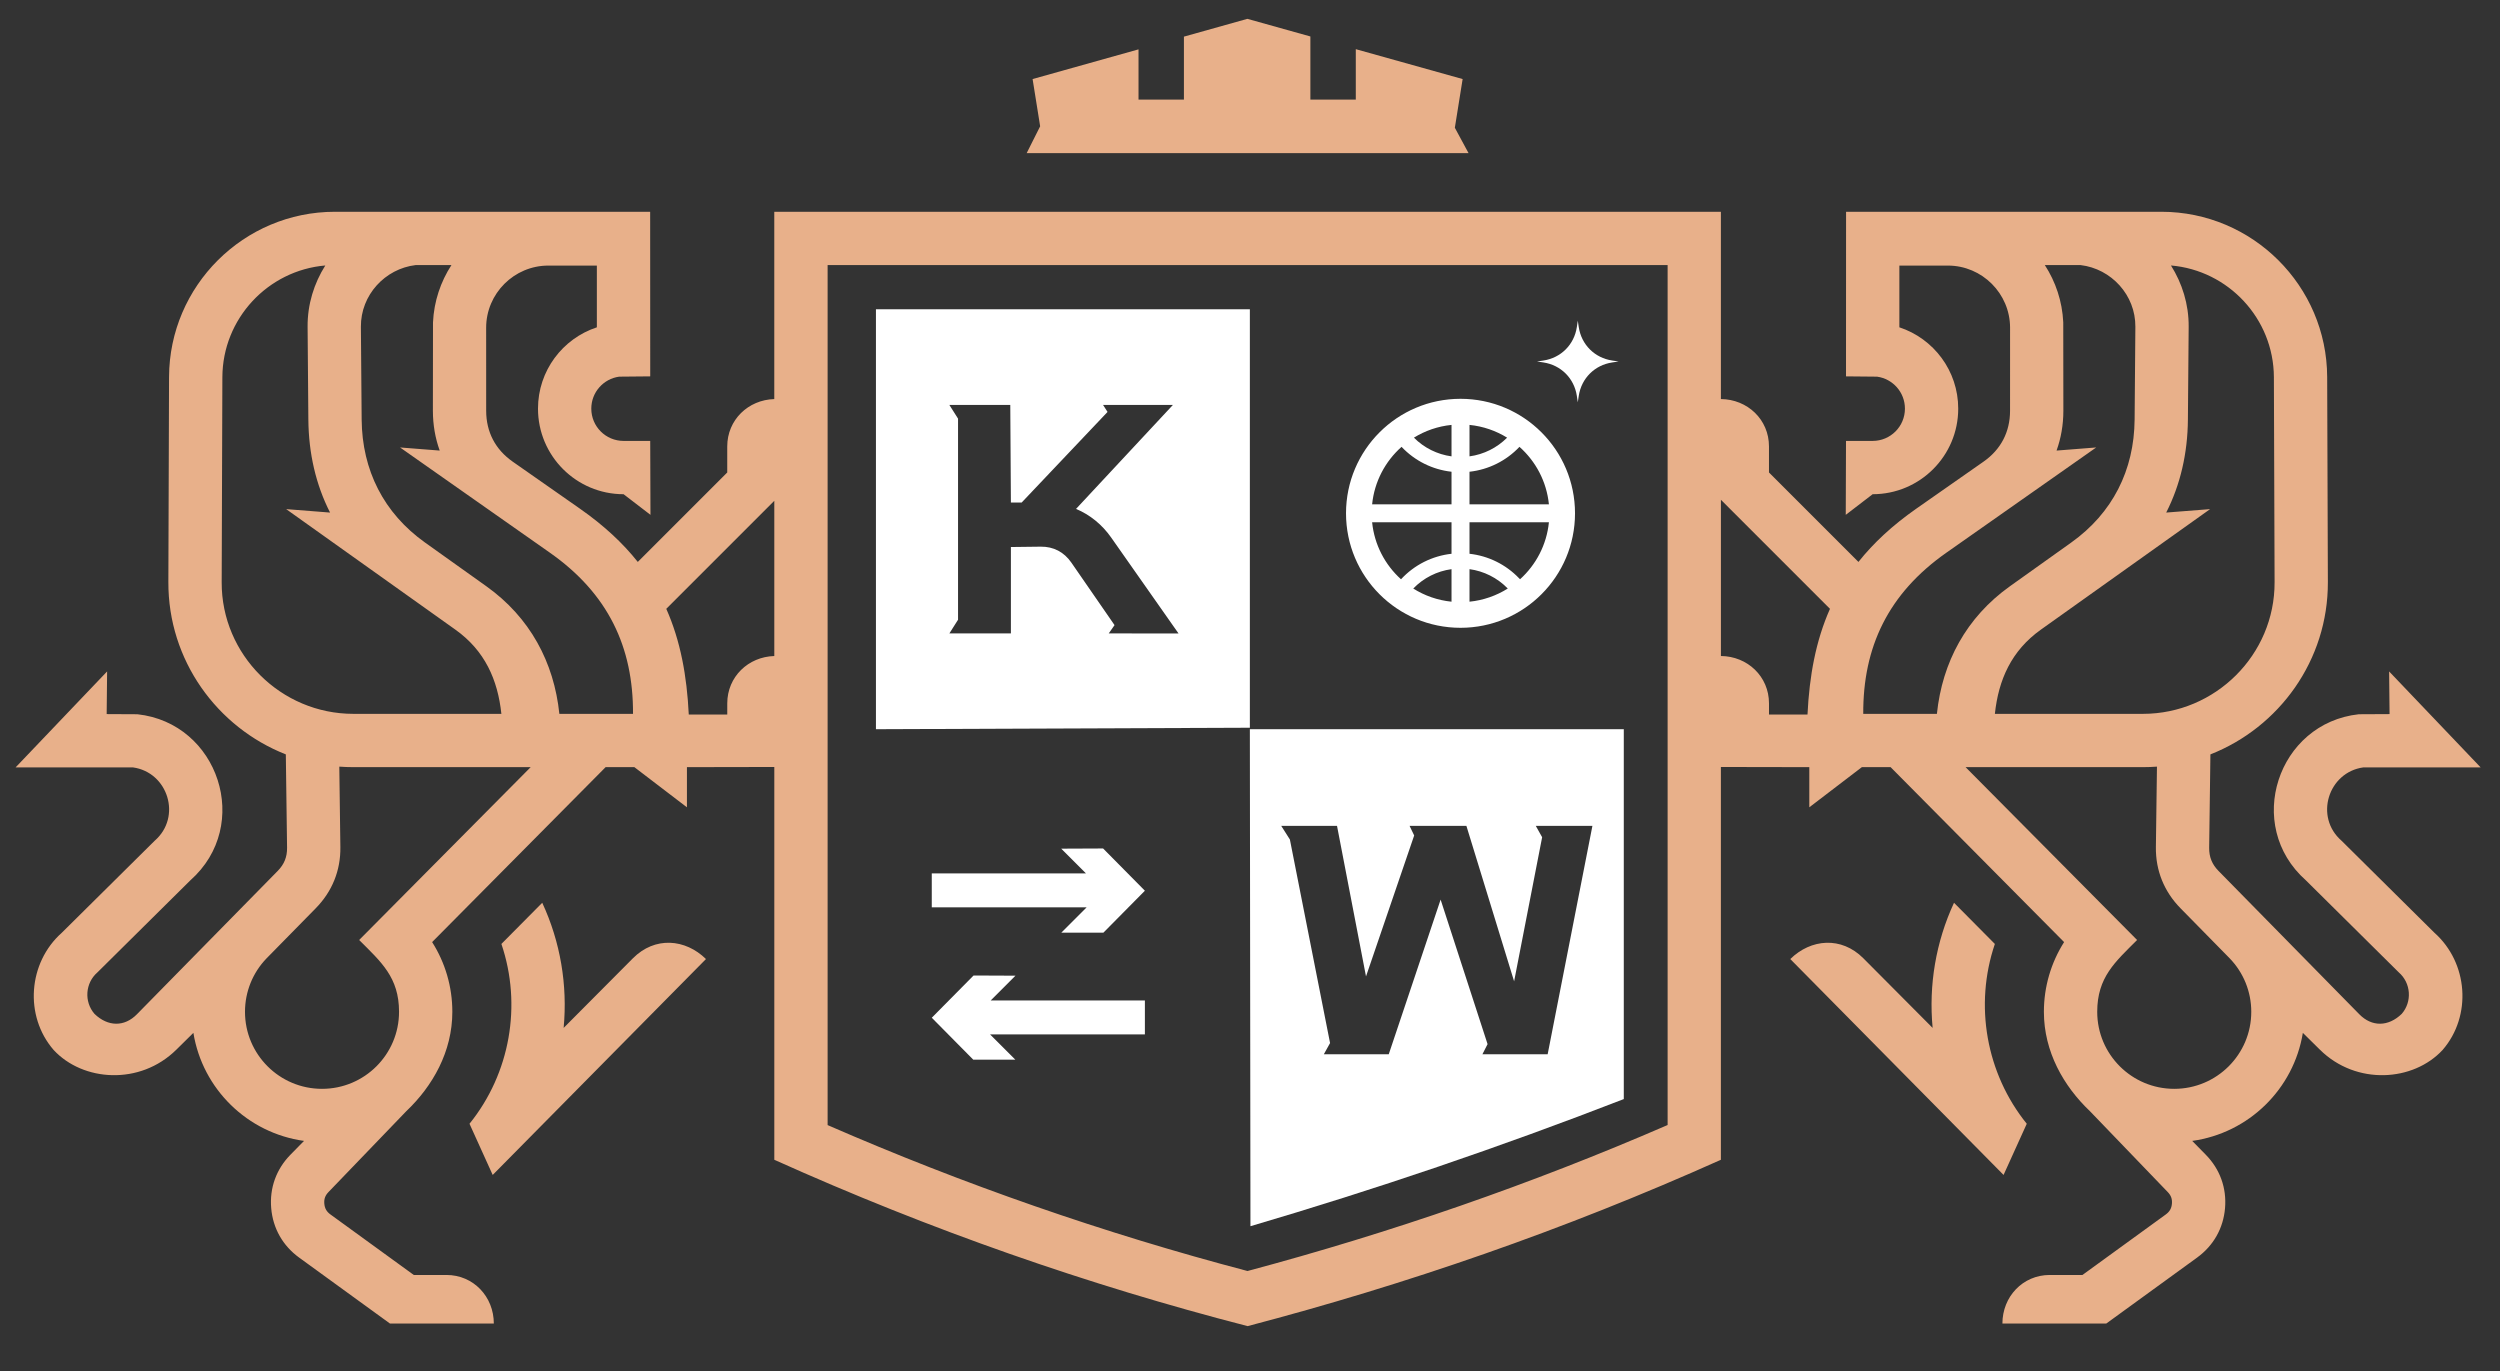 <?xml version="1.0" encoding="UTF-8"?> <svg xmlns="http://www.w3.org/2000/svg" xmlns:xlink="http://www.w3.org/1999/xlink" xmlns:xodm="http://www.corel.com/coreldraw/odm/2003" xml:space="preserve" width="31mm" height="17mm" version="1.1" style="shape-rendering:geometricPrecision; text-rendering:geometricPrecision; image-rendering:optimizeQuality; fill-rule:evenodd; clip-rule:evenodd" viewBox="0 0 3100 1700"><rect x="0" y="0" width="3100" height="1700" fill="#333333" stroke="none"/> <defs> <style type="text/css"> .fil1 {fill:#E8B08A} .fil0 {fill:white} </style> </defs> <g id="Слой_x0020_1">  <g id="_1855590722288"> <path class="fil0" d="M1811.04 494.52c78.41,0 141.98,63.56 141.98,141.98 0,78.41 -63.57,141.98 -141.98,141.98 -78.42,0 -141.98,-63.57 -141.98,-141.98 0,-78.42 63.56,-141.98 141.98,-141.98zm-655.64 767.48l51.47 52.02 52.17 0 -31.39 -31.39 192.01 0 0 -42.08 -191.19 0 30.7 -30.7 -51.95 -0.23 -51.82 52.38zm-69.23 -878.54l463.66 0 0 518.93 -463.66 1.83 0 -520.76zm281.65 118.69l86.57 0 -120.1 128.9c17.24,7.23 32.21,19.3 43.61,35.55l83.5 118.93 -86.56 -0.1 7.19 -10.28 -53.56 -77.54c-9.03,-13.07 -22.11,-19.94 -37.99,-19.75l-36.96 0.45 0 107.09 -76.29 0.03 10.74 -16.94 0 -249.4 -10.74 -16.94 75.52 0 0.76 121.02 13.32 0 106.53 -112.38 -5.54 -8.64zm588.65 -104.5l1.17 7.88c3.26,21.81 19.73,38.28 41.55,41.54l7.87 1.17 -7.87 1.18c-21.82,3.26 -38.29,19.72 -41.55,41.54l-1.17 7.87 -1.17 -7.87c-3.26,-21.82 -19.73,-38.28 -41.54,-41.54l-7.88 -1.18 7.88 -1.17c21.81,-3.26 38.28,-19.73 41.54,-41.54l1.17 -7.88zm57.03 506.57l0 458.64c-154.31,59.93 -308.62,112.22 -462.94,157.64l-0.73 -616.28 463.67 0zm-371.96 403.1l80.5 0 64.33 -191.8 58.22 179.2 -6.41 12.6 80.91 0 55.51 -283.25 -70.23 0.01 7.88 14.07 -34.75 178.69 -59.17 -192.77 -70.47 0.01 5.72 11.9 -59.73 174.79 -35.95 -186.7 -69.17 0.01 10.73 16.91 49.82 252.4 -7.74 13.93zm-221.88 -202.83l-51.45 52.02 -52.18 0 31.38 -31.38 -192.01 0 0 -42.09 191.2 0 -30.7 -30.7 51.95 -0.23 51.81 52.38zm465.23 -386.24c19.72,-17.82 32.95,-42.67 35.76,-70.6l-98.46 0 0 39.03c23.34,2.59 45.01,13.24 61.42,30.34l1.28 1.23zm-15.6 11.18c-12.75,-12.98 -29.28,-21.23 -47.1,-23.68l0 40.36c17.28,-1.74 33.42,-7.52 47.41,-16.3l-0.31 -0.38zm-167.85 -81.78l98.45 0 0 39.04c-23.95,2.65 -46.12,13.79 -62.63,31.61 -19.75,-17.82 -33.02,-42.69 -35.82,-70.65zm51 82.14c12.75,-13.15 29.42,-21.57 47.45,-24.03l0 40.35c-17.31,-1.75 -33.44,-7.5 -47.45,-16.32zm168.21 -104.44l-98.46 0 0 -40.38c23.74,-2.62 45.63,-13.6 61.95,-30.88 20.13,17.87 33.66,42.98 36.51,71.26zm-51.83 -82.65c-12.57,12.61 -28.92,20.78 -46.63,23.2l0 -39.01c16.98,1.71 32.82,7.28 46.63,15.81zm-68.93 -15.81l0 39.01c-17.71,-2.43 -34.06,-10.59 -46.63,-23.2 13.81,-8.53 29.65,-14.1 46.63,-15.81zm-61.95 27.2c16.35,17.31 38.25,28.26 61.95,30.88l0 40.38 -98.45 0c2.84,-28.28 16.38,-53.4 36.5,-71.26z"></path> <path class="fil1" d="M2310.43 885.18l91.33 0c6.63,-64.06 36.51,-119.68 90.55,-158.22l76.07 -54.25c51.13,-36.46 78.03,-89.67 78.54,-152.46l0.94 -115c0.32,-39.34 -29.83,-72.02 -68,-76.56l-44.28 0c13.39,20.63 21.63,44.89 22.86,70.94l0.14 109.77c-0.02,17.35 -2.9,33.92 -8.45,49.31l49.18 -3.86 -185.3 130.14c-72.94,51.01 -103.98,117.71 -103.58,200.19zm-1037.36 -695.28l547.94 0 -17 -31.47 9.66 -60.4 -132.48 -37.06 0 62.53 -56.31 0 0 -78.28 -78.12 -21.85 -78.69 22.06 0 78.07 -56.3 0 0 -62.29 -131.35 36.82 9.37 58.58 -16.72 33.29zm-488.13 695.28l-91.34 0c-6.63,-64.06 -36.5,-119.68 -90.54,-158.22l-76.08 -54.25c-51.13,-36.46 -78.02,-89.67 -78.53,-152.46l-0.94 -115c-0.32,-39.34 29.82,-72.02 67.99,-76.56l44.29 0c-13.39,20.63 -21.64,44.89 -22.87,70.94l-0.14 109.77c0.02,17.35 2.91,33.92 8.45,49.31l-49.17 -3.86 185.29 130.14c72.95,51.01 103.99,117.71 103.59,200.19zm1349 552.94c-195.64,87.66 -391.27,154.94 -586.9,206.27 -197.99,-51.06 -393.68,-119.34 -586.9,-206.27l0 -487.06 -108.34 0.21 0 49.79 -65.18 -49.79 -35.66 0 -215.11 216.92c16.27,25.64 25.05,55.51 25.05,86.45 0,49.44 -24.41,92.22 -57.19,123.33l-96.36 100.16c-4.08,4.23 -5.7,8.56 -5.2,14.41 0.5,5.9 2.87,9.94 7.65,13.41l103.3 75.01 40.51 0c33.6,0 58.74,27.04 58.74,60.23l-128.79 0 -112.59 -81.76c-20.32,-14.76 -32.54,-36.24 -34.67,-61.28 -2.14,-25.06 6.26,-48.38 23.89,-66.33l16.81 -17.11c-70.13,-9.69 -125.9,-64.38 -137.19,-133.98l-21.15 20.87c-45.29,44.7 -115.98,39.42 -152.13,0.37 -36.66,-42.27 -31.65,-108.23 10.06,-145.32l115.19 -114.11c34.04,-29.54 16.59,-84.94 -26.95,-90.98l-145.48 0 113.48 -118.99 -0.55 52.9 38.11 0.19c100.68,10.93 142.73,137.67 65.64,205.97l-115.18 114.1c-15.16,13.15 -16.8,36.31 -3.66,51.47 16.72,16.11 37.09,16.29 52.61,0.48l174.6 -177.76c8.05,-8.19 11.73,-17.29 11.58,-28.76l-1.54 -115.71c-85.27,-33.53 -145.98,-116.67 -145.65,-213.63l0.85 -254.3c0.38,-113.04 92.57,-204.92 205.62,-204.92l390.96 0 0.08 204.09 -38.52 0.37c-19.52,2.67 -34.55,19.39 -34.55,39.65 0,22.12 17.91,40.03 40.03,40.03l33.04 0 0.3 91.67 -33.34 -25.58c-58.59,0 -106.12,-47.52 -106.12,-106.12 0,-47.02 30.61,-86.91 72.99,-100.83l0 -76.55 -60.17 0c-42.43,0 -77.12,34.68 -77.11,77.11l0.03 102.91c0.01,26.28 11.37,48.06 32.91,63.12l83.44 58.36c29.61,20.7 53.12,42.63 71.66,65.96l110.92 -110.92 0 -32.29c0,-32.97 26.01,-57.78 58.33,-58.72l0 -232.26 1173.8 0 0 232.24c32.92,0.3 59.62,25.33 59.62,58.74l0 32.29 110.92 110.92c18.54,-23.33 42.05,-45.26 71.65,-65.96l83.45 -58.36c21.54,-15.06 32.9,-36.84 32.91,-63.12l0.03 -102.91c0.01,-42.43 -34.68,-77.11 -77.11,-77.11l-60.17 0 0 76.55c42.37,13.92 72.98,53.81 72.98,100.83 0,58.6 -47.52,106.12 -106.11,106.12l-33.35 25.58 0.31 -91.67 33.04 0c22.11,0 40.03,-17.91 40.03,-40.03 0,-20.26 -15.03,-36.98 -34.56,-39.65l-38.51 -0.37 0.08 -204.09 390.96 0c113.04,0 205.23,91.88 205.61,204.92l0.86 254.3c0.33,96.96 -60.39,180.1 -145.65,213.63l-1.54 115.71c-0.15,11.47 3.52,20.57 11.57,28.76l174.6 177.76c15.53,15.81 35.89,15.63 52.61,-0.48 13.15,-15.16 11.5,-38.32 -3.66,-51.47l-115.17 -114.1c-77.09,-68.3 -35.04,-195.04 65.64,-205.97l38.11 -0.19 -0.55 -52.9 113.48 118.99 -145.48 0c-43.55,6.04 -61,61.44 -26.95,90.98l115.19 114.11c41.7,37.09 46.72,103.05 10.06,145.32 -36.15,39.05 -106.84,44.33 -152.13,-0.37l-21.15 -20.87c-11.3,69.6 -67.07,124.29 -137.19,133.98l16.8 17.11c17.64,17.95 26.03,41.27 23.9,66.33 -2.14,25.04 -14.36,46.52 -34.68,61.28l-112.59 81.76 -128.78 0c0,-33.19 25.14,-60.23 58.74,-60.23l40.5 0 103.31 -75.01c4.78,-3.47 7.15,-7.51 7.65,-13.41 0.49,-5.85 -1.12,-10.18 -5.2,-14.41l-96.37 -100.16c-32.77,-31.11 -57.19,-73.89 -57.19,-123.33 0,-30.94 8.79,-60.81 25.05,-86.45l-215.11 -216.92 -35.66 0 -65.17 49.79 0 -49.79 -109.63 -0.21 0 487.06zm0 -818.4l0 193.73c32.92,0.31 59.62,25.33 59.62,58.74l0 13.81 47.74 0c2.33,-47.83 10.22,-91.29 27.87,-131.05l-135.23 -135.23zm-1173.8 193.76l0 -192.48 -133.95 133.95c17.66,39.76 25.55,83.22 27.88,131.05l47.74 0 0 -13.81c0,-32.97 26.01,-57.78 58.33,-58.71zm-550.87 -177.89l-54.44 -4.28 209.85 149.46c36.57,26.04 52.53,62.1 57.03,104.41l-183.58 0c-89.74,0 -163.55,-73.22 -163.25,-163.14l0.86 -254.3c0.24,-72.64 56.5,-132.48 127.63,-138.54 -13.9,22.06 -22.18,48.14 -21.95,76.05l0.94 115c0.34,41.67 9.25,80.66 26.91,115.34zm201.67 821.34l264.47 -267.71c-25.57,-25.11 -63.31,-28.37 -90.63,-0.91l-85.86 86.3c5,-53.13 -4.03,-106.7 -26.54,-155.17l-50.64 51.06c25.73,75.79 10.87,160.52 -39.56,222.97l28.76 63.46zm-280.46 -268.52l61.08 -62.19c20.34,-20.72 30.89,-46.76 30.5,-75.79l-1.32 -99.81c5.75,0.43 11.54,0.65 17.39,0.65l219.91 0 -212.68 214.32c27.16,27.2 49.45,46.19 49.45,89.05 0,52.76 -42.75,95.52 -95.51,95.52 -52.76,0 -95.51,-42.76 -95.51,-95.52 0,-24.91 9.58,-48.48 26.69,-66.23zm1737.37 206.62l0 -1066.34 -1041.61 0 0 1066.42c168.69,73.53 342.66,134.12 520.66,180.95 177.97,-47.55 352,-107.71 520.95,-181.03zm618.25 -759.44l54.43 -4.28 -209.85 149.46c-36.56,26.04 -52.52,62.1 -57.03,104.41l183.59 0c89.74,0 163.55,-73.22 163.25,-163.14l-0.86 -254.3c-0.24,-72.64 -56.5,-132.48 -127.63,-138.54 13.89,22.06 22.18,48.14 21.95,76.05l-0.95 115c-0.34,41.67 -9.25,80.66 -26.9,115.34zm-201.68 821.34l-264.47 -267.71c25.57,-25.11 63.32,-28.37 90.64,-0.91l85.86 86.3c-5,-53.13 4.02,-106.7 26.53,-155.17l50.64 51.06c-25.72,75.79 -10.87,160.52 39.56,222.97l-28.76 63.46zm280.47 -268.52l-61.08 -62.19c-20.35,-20.72 -30.89,-46.76 -30.51,-75.79l1.33 -99.81c-5.75,0.43 -11.55,0.65 -17.39,0.65l-219.91 0 212.68 214.32c-27.17,27.2 -49.46,46.19 -49.46,89.05 0,52.76 42.75,95.52 95.51,95.52 52.77,0 95.52,-42.76 95.52,-95.52 0,-24.91 -9.58,-48.48 -26.69,-66.23z"></path> </g> </g> </svg> 